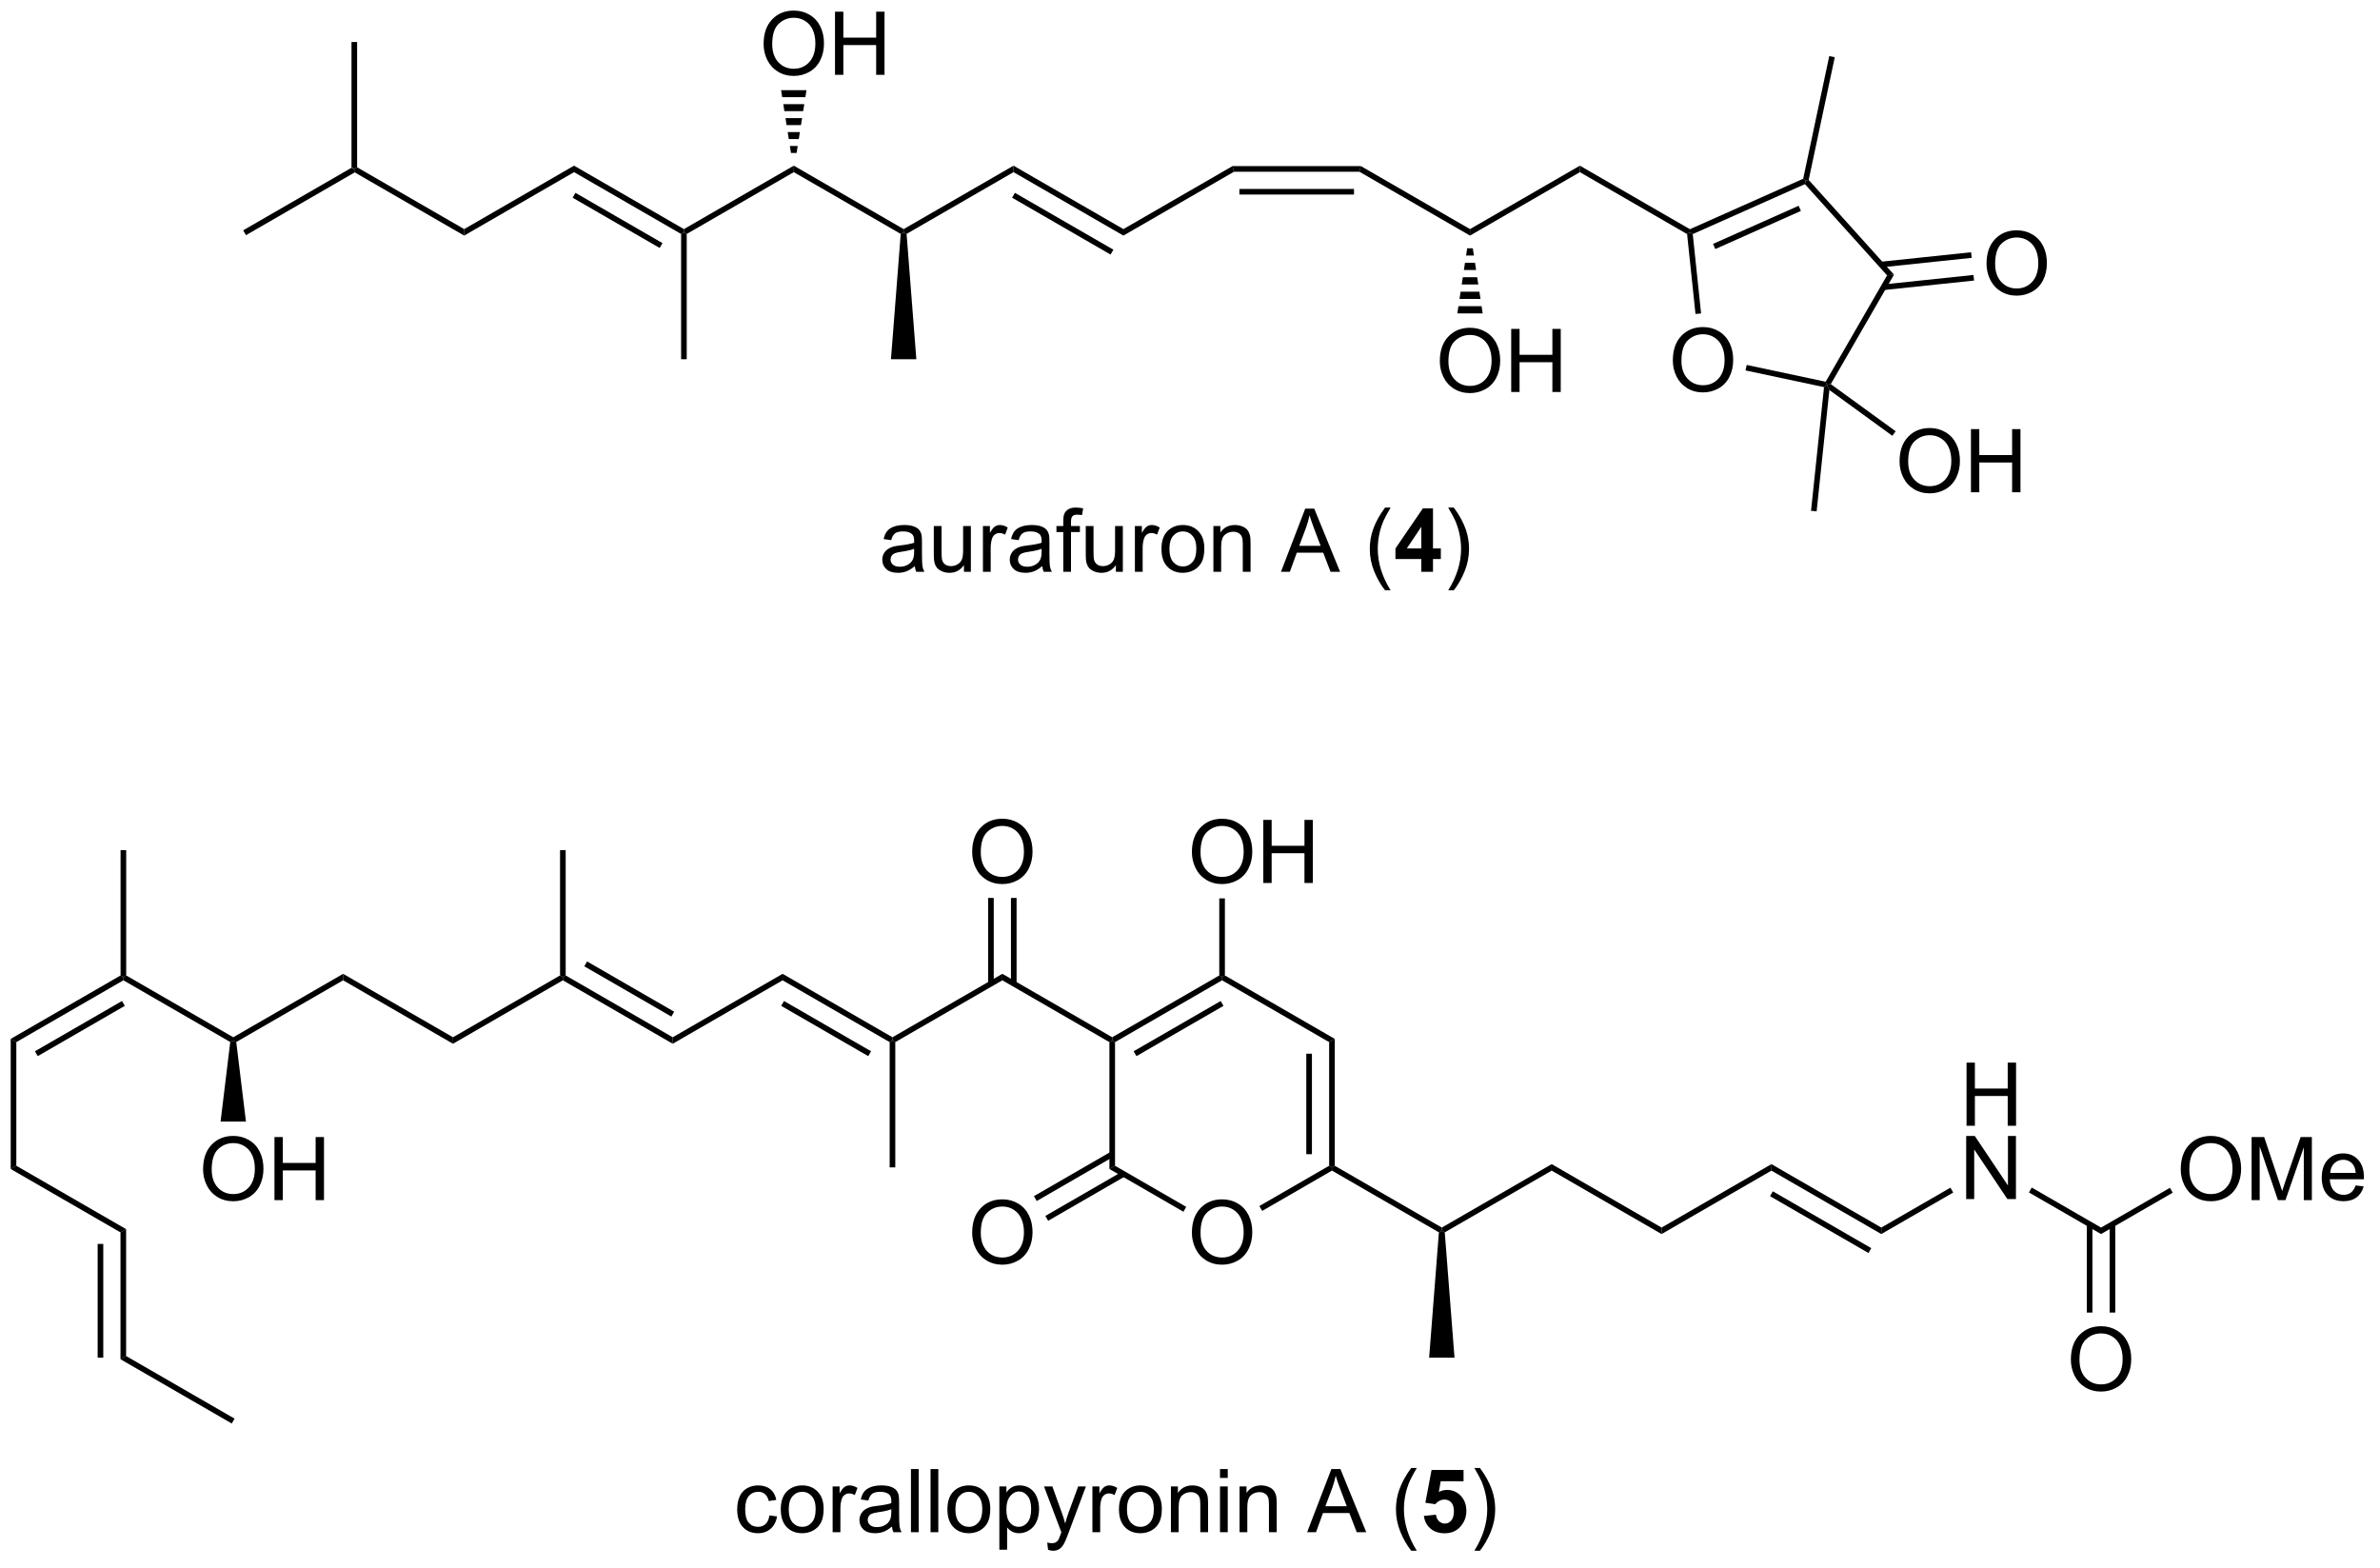 <?xml version="1.0" encoding="UTF-8"?>
<!DOCTYPE svg PUBLIC '-//W3C//DTD SVG 1.0//EN'
          'http://www.w3.org/TR/2001/REC-SVG-20010904/DTD/svg10.dtd'>
<svg stroke-dasharray="none" shape-rendering="auto" xmlns="http://www.w3.org/2000/svg" font-family="'Dialog'" text-rendering="auto" width="296" fill-opacity="1" color-interpolation="auto" color-rendering="auto" preserveAspectRatio="xMidYMid meet" font-size="12px" viewBox="0 0 296 195" fill="black" xmlns:xlink="http://www.w3.org/1999/xlink" stroke="black" image-rendering="auto" stroke-miterlimit="10" stroke-linecap="square" stroke-linejoin="miter" font-style="normal" stroke-width="1" height="195" stroke-dashoffset="0" font-weight="normal" stroke-opacity="1"
><!--Generated by the Batik Graphics2D SVG Generator--><defs id="genericDefs"
  /><g
  ><defs id="defs1"
    ><clipPath clipPathUnits="userSpaceOnUse" id="clipPath1"
      ><path d="M0.633 1.598 L222.208 1.598 L222.208 147.305 L0.633 147.305 L0.633 1.598 Z"
      /></clipPath
      ><clipPath clipPathUnits="userSpaceOnUse" id="clipPath2"
      ><path d="M2.946 35.707 L2.946 177.363 L218.361 177.363 L218.361 35.707 Z"
      /></clipPath
    ></defs
    ><g transform="scale(1.333,1.333) translate(-0.633,-1.598) matrix(1.029,0,0,1.029,-2.398,-35.13)"
    ><path d="M25.249 57.017 L24.994 56.575 L34.833 50.894 L35.088 51.041 L35.088 51.336 Z" stroke="none" clip-path="url(#clipPath2)"
    /></g
    ><g transform="matrix(1.371,0,0,1.371,-4.041,-48.971)"
    ><path d="M35.088 51.336 L35.088 51.041 L35.343 50.894 L45.055 56.501 L45.055 57.09 Z" stroke="none" clip-path="url(#clipPath2)"
    /></g
    ><g transform="matrix(1.371,0,0,1.371,-4.041,-48.971)"
    ><path d="M45.055 57.09 L45.055 56.501 L55.022 50.747 L55.022 51.336 Z" stroke="none" clip-path="url(#clipPath2)"
    /></g
    ><g transform="matrix(1.371,0,0,1.371,-4.041,-48.971)"
    ><path d="M55.022 51.336 L55.022 50.747 L64.989 56.501 L64.989 56.796 L64.734 56.943 ZM54.894 53.654 L62.789 58.213 L63.045 57.771 L55.149 53.212 Z" stroke="none" clip-path="url(#clipPath2)"
    /></g
    ><g transform="matrix(1.371,0,0,1.371,-4.041,-48.971)"
    ><path d="M65.244 56.943 L64.989 56.796 L64.989 56.501 L74.955 50.747 L74.955 51.336 Z" stroke="none" clip-path="url(#clipPath2)"
    /></g
    ><g transform="matrix(1.371,0,0,1.371,-4.041,-48.971)"
    ><path d="M74.955 51.336 L74.955 50.747 L84.922 56.501 L84.922 56.796 L84.656 56.937 Z" stroke="none" clip-path="url(#clipPath2)"
    /></g
    ><g transform="matrix(1.371,0,0,1.371,-4.041,-48.971)"
    ><path d="M85.188 56.937 L84.922 56.796 L84.922 56.501 L94.889 50.747 L94.889 51.336 Z" stroke="none" clip-path="url(#clipPath2)"
    /></g
    ><g transform="matrix(1.371,0,0,1.371,-4.041,-48.971)"
    ><path d="M104.856 57.09 L104.856 56.501 L114.754 50.786 L114.891 51.296 Z" stroke="none" clip-path="url(#clipPath2)"
    /></g
    ><g transform="matrix(1.371,0,0,1.371,-4.041,-48.971)"
    ><path d="M114.891 51.296 L114.754 50.786 L126.4 50.786 L126.263 51.296 ZM115.378 53.368 L125.776 53.368 L125.776 52.858 L115.378 52.858 Z" stroke="none" clip-path="url(#clipPath2)"
    /></g
    ><g transform="matrix(1.371,0,0,1.371,-4.041,-48.971)"
    ><path d="M126.263 51.296 L126.4 50.786 L136.298 56.501 L136.298 57.09 Z" stroke="none" clip-path="url(#clipPath2)"
    /></g
    ><g transform="matrix(1.371,0,0,1.371,-4.041,-48.971)"
    ><path d="M136.298 57.09 L136.298 56.501 L146.265 50.747 L146.265 51.336 Z" stroke="none" clip-path="url(#clipPath2)"
    /></g
    ><g transform="matrix(1.371,0,0,1.371,-4.041,-48.971)"
    ><path d="M146.265 51.336 L146.265 50.747 L156.247 56.51 L156.232 56.796 L155.991 56.952 Z" stroke="none" clip-path="url(#clipPath2)"
    /></g
    ><g transform="matrix(1.371,0,0,1.371,-4.041,-48.971)"
    ><path d="M133.561 68.49 Q133.561 67.063 134.327 66.258 Q135.092 65.451 136.303 65.451 Q137.095 65.451 137.73 65.831 Q138.368 66.209 138.702 66.886 Q139.038 67.563 139.038 68.422 Q139.038 69.295 138.686 69.982 Q138.334 70.67 137.689 71.024 Q137.045 71.378 136.298 71.378 Q135.491 71.378 134.853 70.988 Q134.217 70.594 133.889 69.92 Q133.561 69.243 133.561 68.49 ZM134.342 68.501 Q134.342 69.537 134.897 70.133 Q135.454 70.727 136.295 70.727 Q137.15 70.727 137.702 70.126 Q138.256 69.524 138.256 68.42 Q138.256 67.719 138.019 67.199 Q137.782 66.678 137.327 66.391 Q136.874 66.102 136.306 66.102 Q135.501 66.102 134.92 66.657 Q134.342 67.209 134.342 68.501 ZM140.036 71.279 L140.036 65.553 L140.794 65.553 L140.794 67.904 L143.771 67.904 L143.771 65.553 L144.529 65.553 L144.529 71.279 L143.771 71.279 L143.771 68.579 L140.794 68.579 L140.794 71.279 L140.036 71.279 Z" stroke="none" clip-path="url(#clipPath2)"
    /></g
    ><g transform="matrix(1.371,0,0,1.371,-4.041,-48.971)"
    ><path d="M136.553 58.241 L136.653 58.898 L135.943 58.898 L136.043 58.241 ZM136.752 59.554 L136.852 60.211 L135.744 60.211 L135.844 59.554 ZM136.951 60.868 L137.051 61.524 L135.545 61.524 L135.645 60.868 ZM137.15 62.181 L137.25 62.837 L135.346 62.837 L135.446 62.181 ZM137.349 63.494 L137.449 64.15 L135.147 64.15 L135.247 63.494 Z" stroke="none" clip-path="url(#clipPath2)"
    /></g
    ><g transform="matrix(1.371,0,0,1.371,-4.041,-48.971)"
    ><path d="M84.656 56.937 L84.922 56.796 L85.188 56.937 L86.073 68.304 L83.771 68.304 Z" stroke="none" clip-path="url(#clipPath2)"
    /></g
    ><g transform="matrix(1.371,0,0,1.371,-4.041,-48.971)"
    ><path d="M64.734 56.943 L64.989 56.796 L65.244 56.943 L65.244 68.304 L64.734 68.304 Z" stroke="none" clip-path="url(#clipPath2)"
    /></g
    ><g transform="matrix(1.371,0,0,1.371,-4.041,-48.971)"
    ><path d="M72.218 39.719 Q72.218 38.292 72.984 37.487 Q73.75 36.68 74.961 36.68 Q75.752 36.68 76.388 37.06 Q77.026 37.437 77.359 38.114 Q77.695 38.792 77.695 39.651 Q77.695 40.523 77.343 41.211 Q76.992 41.898 76.346 42.252 Q75.703 42.607 74.955 42.607 Q74.148 42.607 73.51 42.216 Q72.875 41.823 72.546 41.148 Q72.218 40.471 72.218 39.719 ZM73 39.729 Q73 40.766 73.554 41.362 Q74.112 41.956 74.953 41.956 Q75.807 41.956 76.359 41.354 Q76.914 40.752 76.914 39.648 Q76.914 38.948 76.677 38.427 Q76.44 37.906 75.984 37.62 Q75.531 37.331 74.963 37.331 Q74.159 37.331 73.578 37.885 Q73 38.437 73 39.729 ZM78.694 42.508 L78.694 36.781 L79.451 36.781 L79.451 39.133 L82.428 39.133 L82.428 36.781 L83.186 36.781 L83.186 42.508 L82.428 42.508 L82.428 39.807 L79.451 39.807 L79.451 42.508 L78.694 42.508 Z" stroke="none" clip-path="url(#clipPath2)"
    /></g
    ><g transform="matrix(1.371,0,0,1.371,-4.041,-48.971)"
    ><path d="M74.7 49.596 L74.601 48.963 L75.31 48.963 L75.21 49.596 ZM74.501 48.331 L74.402 47.698 L75.509 47.698 L75.409 48.331 ZM74.302 47.066 L74.203 46.433 L75.708 46.433 L75.609 47.066 ZM74.103 45.801 L74.004 45.168 L75.907 45.168 L75.808 45.801 ZM73.904 44.536 L73.805 43.903 L76.106 43.903 L76.007 44.536 Z" stroke="none" clip-path="url(#clipPath2)"
    /></g
    ><g transform="matrix(1.371,0,0,1.371,-4.041,-48.971)"
    ><path d="M35.343 50.894 L35.088 51.041 L34.833 50.894 L34.833 39.533 L35.343 39.533 Z" stroke="none" clip-path="url(#clipPath2)"
    /></g
    ><g transform="matrix(1.371,0,0,1.371,-4.041,-48.971)"
    ><path d="M154.697 68.427 Q154.697 67 155.463 66.195 Q156.229 65.388 157.44 65.388 Q158.231 65.388 158.867 65.768 Q159.505 66.146 159.838 66.823 Q160.174 67.5 160.174 68.359 Q160.174 69.232 159.822 69.919 Q159.471 70.607 158.825 70.961 Q158.182 71.315 157.435 71.315 Q156.627 71.315 155.989 70.925 Q155.354 70.531 155.026 69.857 Q154.697 69.18 154.697 68.427 ZM155.479 68.438 Q155.479 69.474 156.033 70.07 Q156.591 70.664 157.432 70.664 Q158.286 70.664 158.838 70.063 Q159.393 69.461 159.393 68.357 Q159.393 67.656 159.156 67.136 Q158.919 66.615 158.463 66.328 Q158.01 66.039 157.442 66.039 Q156.638 66.039 156.057 66.594 Q155.479 67.146 155.479 68.438 Z" stroke="none" clip-path="url(#clipPath2)"
    /></g
    ><g transform="matrix(1.371,0,0,1.371,-4.041,-48.971)"
    ><path d="M155.991 56.952 L156.232 56.796 L156.505 56.953 L157.261 64.15 L156.754 64.203 Z" stroke="none" clip-path="url(#clipPath2)"
    /></g
    ><g transform="matrix(1.371,0,0,1.371,-4.041,-48.971)"
    ><path d="M156.505 56.953 L156.232 56.796 L156.247 56.51 L166.523 51.934 L166.745 52.115 L166.68 52.423 ZM158.553 58.309 L166.317 54.852 L166.109 54.386 L158.345 57.843 Z" stroke="none" clip-path="url(#clipPath2)"
    /></g
    ><g transform="matrix(1.371,0,0,1.371,-4.041,-48.971)"
    ><path d="M166.68 52.423 L166.745 52.115 L167.022 52.041 L174.76 60.634 L174.132 60.7 Z" stroke="none" clip-path="url(#clipPath2)"
    /></g
    ><g transform="matrix(1.371,0,0,1.371,-4.041,-48.971)"
    ><path d="M161.291 69.322 L161.398 68.823 L168.563 70.346 L168.692 70.634 L168.414 70.836 Z" stroke="none" clip-path="url(#clipPath2)"
    /></g
    ><g transform="matrix(1.371,0,0,1.371,-4.041,-48.971)"
    ><path d="M174.132 60.7 L174.76 60.634 L169.028 70.563 L168.692 70.634 L168.563 70.346 Z" stroke="none" clip-path="url(#clipPath2)"
    /></g
    ><g transform="matrix(1.371,0,0,1.371,-4.041,-48.971)"
    ><path d="M183.155 59.65 Q183.155 58.223 183.92 57.419 Q184.686 56.611 185.897 56.611 Q186.689 56.611 187.324 56.991 Q187.962 57.369 188.295 58.046 Q188.631 58.723 188.631 59.583 Q188.631 60.455 188.28 61.142 Q187.928 61.83 187.282 62.184 Q186.639 62.538 185.892 62.538 Q185.084 62.538 184.446 62.148 Q183.811 61.754 183.483 61.08 Q183.155 60.403 183.155 59.65 ZM183.936 59.661 Q183.936 60.697 184.491 61.294 Q185.048 61.887 185.889 61.887 Q186.743 61.887 187.295 61.286 Q187.85 60.684 187.85 59.58 Q187.85 58.879 187.613 58.359 Q187.376 57.838 186.92 57.551 Q186.467 57.262 185.899 57.262 Q185.095 57.262 184.514 57.817 Q183.936 58.369 183.936 59.661 Z" stroke="none" clip-path="url(#clipPath2)"
    /></g
    ><g transform="matrix(1.371,0,0,1.371,-4.041,-48.971)"
    ><path d="M173.833 62.03 L182.023 61.169 L181.97 60.661 L173.779 61.522 ZM173.616 59.97 L181.807 59.109 L181.754 58.601 L173.563 59.462 Z" stroke="none" clip-path="url(#clipPath2)"
    /></g
    ><g transform="matrix(1.371,0,0,1.371,-4.041,-48.971)"
    ><path d="M168.414 70.836 L168.692 70.634 L168.899 71.1 L167.742 82.106 L167.235 82.053 Z" stroke="none" clip-path="url(#clipPath2)"
    /></g
    ><g transform="matrix(1.371,0,0,1.371,-4.041,-48.971)"
    ><path d="M167.022 52.041 L166.745 52.115 L166.523 51.934 L168.888 40.804 L169.388 40.911 Z" stroke="none" clip-path="url(#clipPath2)"
    /></g
    ><g transform="matrix(1.371,0,0,1.371,-4.041,-48.971)"
    ><path d="M175.265 77.585 Q175.265 76.158 176.031 75.353 Q176.797 74.546 178.008 74.546 Q178.799 74.546 179.435 74.926 Q180.073 75.303 180.406 75.981 Q180.742 76.658 180.742 77.517 Q180.742 78.389 180.39 79.077 Q180.039 79.764 179.393 80.118 Q178.75 80.473 178.002 80.473 Q177.195 80.473 176.557 80.082 Q175.922 79.689 175.594 79.014 Q175.265 78.337 175.265 77.585 ZM176.047 77.595 Q176.047 78.632 176.601 79.228 Q177.159 79.822 178 79.822 Q178.854 79.822 179.406 79.22 Q179.961 78.618 179.961 77.514 Q179.961 76.814 179.724 76.293 Q179.487 75.772 179.031 75.486 Q178.578 75.197 178.01 75.197 Q177.206 75.197 176.625 75.751 Q176.047 76.303 176.047 77.595 ZM181.741 80.374 L181.741 74.647 L182.499 74.647 L182.499 76.999 L185.475 76.999 L185.475 74.647 L186.233 74.647 L186.233 80.374 L185.475 80.374 L185.475 77.673 L182.499 77.673 L182.499 80.374 L181.741 80.374 Z" stroke="none" clip-path="url(#clipPath2)"
    /></g
    ><g transform="matrix(1.371,0,0,1.371,-4.041,-48.971)"
    ><path d="M168.899 71.1 L168.692 70.634 L169.028 70.563 L174.91 74.837 L174.61 75.25 Z" stroke="none" clip-path="url(#clipPath2)"
    /></g
    ><g transform="matrix(1.371,0,0,1.371,-4.041,-48.971)"
    ><path d="M94.889 51.336 L94.889 50.747 L104.856 56.501 L104.856 57.09 ZM94.761 53.654 L103.692 58.811 L103.948 58.369 L95.016 53.212 Z" stroke="none" clip-path="url(#clipPath2)"
    /></g
    ><g transform="matrix(1.371,0,0,1.371,-4.041,-48.971)"
    ><path d="M111.071 147.553 Q111.071 146.126 111.837 145.322 Q112.603 144.514 113.814 144.514 Q114.605 144.514 115.241 144.895 Q115.879 145.272 116.212 145.949 Q116.548 146.626 116.548 147.486 Q116.548 148.358 116.196 149.046 Q115.845 149.733 115.199 150.087 Q114.556 150.441 113.808 150.441 Q113.001 150.441 112.363 150.051 Q111.728 149.658 111.4 148.983 Q111.071 148.306 111.071 147.553 ZM111.853 147.564 Q111.853 148.6 112.407 149.197 Q112.965 149.79 113.806 149.79 Q114.66 149.79 115.212 149.189 Q115.767 148.587 115.767 147.483 Q115.767 146.783 115.53 146.262 Q115.293 145.741 114.837 145.454 Q114.384 145.165 113.816 145.165 Q113.011 145.165 112.431 145.72 Q111.853 146.272 111.853 147.564 Z" stroke="none" clip-path="url(#clipPath2)"
    /></g
    ><g transform="matrix(1.371,0,0,1.371,-4.041,-48.971)"
    ><path d="M103.587 130.252 L103.842 130.105 L104.097 130.252 L104.097 141.466 L103.587 141.761 Z" stroke="none" clip-path="url(#clipPath2)"
    /></g
    ><g transform="matrix(1.371,0,0,1.371,-4.041,-48.971)"
    ><path d="M103.587 141.761 L104.097 141.466 L110.555 145.195 L110.3 145.637 Z" stroke="none" clip-path="url(#clipPath2)"
    /></g
    ><g transform="matrix(1.371,0,0,1.371,-4.041,-48.971)"
    ><path d="M117.447 145.562 L117.191 145.12 L123.52 141.466 L123.775 141.613 L123.775 141.908 Z" stroke="none" clip-path="url(#clipPath2)"
    /></g
    ><g transform="matrix(1.371,0,0,1.371,-4.041,-48.971)"
    ><path d="M124.03 141.466 L123.775 141.613 L123.52 141.466 L123.52 130.252 L124.03 129.957 ZM121.959 140.417 L121.959 131.3 L121.448 131.3 L121.448 140.417 Z" stroke="none" clip-path="url(#clipPath2)"
    /></g
    ><g transform="matrix(1.371,0,0,1.371,-4.041,-48.971)"
    ><path d="M124.03 129.957 L123.52 130.252 L113.808 124.645 L113.808 124.35 L114.064 124.203 Z" stroke="none" clip-path="url(#clipPath2)"
    /></g
    ><g transform="matrix(1.371,0,0,1.371,-4.041,-48.971)"
    ><path d="M113.553 124.203 L113.808 124.35 L113.808 124.645 L104.097 130.252 L103.842 130.105 L103.842 129.81 ZM113.681 126.521 L105.786 131.08 L106.041 131.522 L113.936 126.963 Z" stroke="none" clip-path="url(#clipPath2)"
    /></g
    ><g transform="matrix(1.371,0,0,1.371,-4.041,-48.971)"
    ><path d="M91.138 147.553 Q91.138 146.126 91.903 145.322 Q92.669 144.514 93.88 144.514 Q94.672 144.514 95.307 144.895 Q95.945 145.272 96.278 145.949 Q96.614 146.626 96.614 147.486 Q96.614 148.358 96.263 149.046 Q95.911 149.733 95.265 150.087 Q94.622 150.441 93.875 150.441 Q93.067 150.441 92.43 150.051 Q91.794 149.658 91.466 148.983 Q91.138 148.306 91.138 147.553 ZM91.919 147.564 Q91.919 148.6 92.474 149.197 Q93.031 149.79 93.872 149.79 Q94.726 149.79 95.278 149.189 Q95.833 148.587 95.833 147.483 Q95.833 146.783 95.596 146.262 Q95.359 145.741 94.903 145.454 Q94.45 145.165 93.883 145.165 Q93.078 145.165 92.497 145.72 Q91.919 146.272 91.919 147.564 Z" stroke="none" clip-path="url(#clipPath2)"
    /></g
    ><g transform="matrix(1.371,0,0,1.371,-4.041,-48.971)"
    ><path d="M103.714 140.196 L96.74 144.223 L96.995 144.665 L103.969 140.638 ZM104.75 141.99 L97.776 146.017 L98.031 146.459 L105.005 142.432 Z" stroke="none" clip-path="url(#clipPath2)"
    /></g
    ><g transform="matrix(1.371,0,0,1.371,-4.041,-48.971)"
    ><path d="M103.842 129.81 L103.842 130.105 L103.587 130.252 L93.875 124.645 L93.875 124.056 Z" stroke="none" clip-path="url(#clipPath2)"
    /></g
    ><g transform="matrix(1.371,0,0,1.371,-4.041,-48.971)"
    ><path d="M93.875 124.056 L93.875 124.645 L84.163 130.252 L83.908 130.105 L83.908 129.81 Z" stroke="none" clip-path="url(#clipPath2)"
    /></g
    ><g transform="matrix(1.371,0,0,1.371,-4.041,-48.971)"
    ><path d="M83.908 129.81 L83.908 130.105 L83.653 130.252 L73.941 124.645 L73.941 124.056 ZM81.964 131.08 L74.069 126.521 L73.814 126.963 L81.709 131.522 Z" stroke="none" clip-path="url(#clipPath2)"
    /></g
    ><g transform="matrix(1.371,0,0,1.371,-4.041,-48.971)"
    ><path d="M73.941 124.056 L73.941 124.645 L63.974 130.399 L63.974 129.81 Z" stroke="none" clip-path="url(#clipPath2)"
    /></g
    ><g transform="matrix(1.371,0,0,1.371,-4.041,-48.971)"
    ><path d="M63.974 129.81 L63.974 130.399 L54.008 124.645 L54.008 124.35 L54.263 124.203 ZM64.102 127.492 L56.207 122.933 L55.952 123.375 L63.847 127.933 Z" stroke="none" clip-path="url(#clipPath2)"
    /></g
    ><g transform="matrix(1.371,0,0,1.371,-4.041,-48.971)"
    ><path d="M53.752 124.203 L54.008 124.35 L54.008 124.645 L44.041 130.399 L44.041 129.81 Z" stroke="none" clip-path="url(#clipPath2)"
    /></g
    ><g transform="matrix(1.371,0,0,1.371,-4.041,-48.971)"
    ><path d="M44.041 129.81 L44.041 130.399 L34.074 124.645 L34.074 124.056 Z" stroke="none" clip-path="url(#clipPath2)"
    /></g
    ><g transform="matrix(1.371,0,0,1.371,-4.041,-48.971)"
    ><path d="M34.074 124.056 L34.074 124.645 L24.379 130.242 L24.107 130.105 L24.107 129.81 Z" stroke="none" clip-path="url(#clipPath2)"
    /></g
    ><g transform="matrix(1.371,0,0,1.371,-4.041,-48.971)"
    ><path d="M24.107 129.81 L24.107 130.105 L23.835 130.242 L14.14 124.645 L14.14 124.35 L14.396 124.203 Z" stroke="none" clip-path="url(#clipPath2)"
    /></g
    ><g transform="matrix(1.371,0,0,1.371,-4.041,-48.971)"
    ><path d="M13.885 124.203 L14.14 124.35 L14.14 124.645 L4.429 130.252 L3.919 129.957 ZM14.013 126.521 L6.118 131.08 L6.373 131.522 L14.268 126.963 Z" stroke="none" clip-path="url(#clipPath2)"
    /></g
    ><g transform="matrix(1.371,0,0,1.371,-4.041,-48.971)"
    ><path d="M91.138 113.027 Q91.138 111.6 91.903 110.796 Q92.669 109.988 93.88 109.988 Q94.672 109.988 95.307 110.369 Q95.945 110.746 96.278 111.423 Q96.614 112.1 96.614 112.96 Q96.614 113.832 96.263 114.52 Q95.911 115.207 95.265 115.561 Q94.622 115.915 93.875 115.915 Q93.067 115.915 92.43 115.525 Q91.794 115.132 91.466 114.457 Q91.138 113.78 91.138 113.027 ZM91.919 113.038 Q91.919 114.074 92.474 114.671 Q93.031 115.264 93.872 115.264 Q94.726 115.264 95.278 114.663 Q95.833 114.061 95.833 112.957 Q95.833 112.257 95.596 111.736 Q95.359 111.215 94.903 110.928 Q94.45 110.639 93.883 110.639 Q93.078 110.639 92.497 111.194 Q91.919 111.746 91.919 113.038 Z" stroke="none" clip-path="url(#clipPath2)"
    /></g
    ><g transform="matrix(1.371,0,0,1.371,-4.041,-48.971)"
    ><path d="M95.166 124.948 L95.166 117.172 L94.656 117.172 L94.656 124.948 ZM93.094 124.948 L93.094 117.172 L92.584 117.172 L92.584 124.948 Z" stroke="none" clip-path="url(#clipPath2)"
    /></g
    ><g transform="matrix(1.371,0,0,1.371,-4.041,-48.971)"
    ><path d="M83.653 130.252 L83.908 130.105 L84.163 130.252 L84.163 141.613 L83.653 141.613 Z" stroke="none" clip-path="url(#clipPath2)"
    /></g
    ><g transform="matrix(1.371,0,0,1.371,-4.041,-48.971)"
    ><path d="M54.263 124.203 L54.008 124.35 L53.752 124.203 L53.752 112.841 L54.263 112.841 Z" stroke="none" clip-path="url(#clipPath2)"
    /></g
    ><g transform="matrix(1.371,0,0,1.371,-4.041,-48.971)"
    ><path d="M21.37 141.799 Q21.37 140.372 22.136 139.567 Q22.902 138.76 24.113 138.76 Q24.904 138.76 25.54 139.14 Q26.178 139.518 26.511 140.195 Q26.847 140.872 26.847 141.731 Q26.847 142.604 26.495 143.291 Q26.144 143.979 25.498 144.333 Q24.855 144.687 24.107 144.687 Q23.3 144.687 22.662 144.297 Q22.027 143.903 21.698 143.229 Q21.37 142.552 21.37 141.799 ZM22.152 141.81 Q22.152 142.846 22.706 143.442 Q23.264 144.036 24.105 144.036 Q24.959 144.036 25.511 143.435 Q26.066 142.833 26.066 141.729 Q26.066 141.028 25.829 140.507 Q25.592 139.987 25.136 139.7 Q24.683 139.411 24.115 139.411 Q23.31 139.411 22.73 139.966 Q22.152 140.518 22.152 141.81 ZM27.846 144.588 L27.846 138.862 L28.603 138.862 L28.603 141.213 L31.58 141.213 L31.58 138.862 L32.338 138.862 L32.338 144.588 L31.58 144.588 L31.58 141.888 L28.603 141.888 L28.603 144.588 L27.846 144.588 Z" stroke="none" clip-path="url(#clipPath2)"
    /></g
    ><g transform="matrix(1.371,0,0,1.371,-4.041,-48.971)"
    ><path d="M23.835 130.242 L24.107 130.105 L24.379 130.242 L25.258 137.459 L22.956 137.459 Z" stroke="none" clip-path="url(#clipPath2)"
    /></g
    ><g transform="matrix(1.371,0,0,1.371,-4.041,-48.971)"
    ><path d="M14.396 124.203 L14.14 124.35 L13.885 124.203 L13.885 112.841 L14.396 112.841 Z" stroke="none" clip-path="url(#clipPath2)"
    /></g
    ><g transform="matrix(1.371,0,0,1.371,-4.041,-48.971)"
    ><path d="M3.919 129.957 L4.429 130.252 L4.429 141.466 L3.919 141.761 Z" stroke="none" clip-path="url(#clipPath2)"
    /></g
    ><g transform="matrix(1.371,0,0,1.371,-4.041,-48.971)"
    ><path d="M111.071 113.027 Q111.071 111.6 111.837 110.796 Q112.603 109.988 113.814 109.988 Q114.605 109.988 115.241 110.369 Q115.879 110.746 116.212 111.423 Q116.548 112.1 116.548 112.96 Q116.548 113.832 116.196 114.52 Q115.845 115.207 115.199 115.561 Q114.556 115.915 113.808 115.915 Q113.001 115.915 112.363 115.525 Q111.728 115.132 111.4 114.457 Q111.071 113.78 111.071 113.027 ZM111.853 113.038 Q111.853 114.074 112.407 114.671 Q112.965 115.264 113.806 115.264 Q114.66 115.264 115.212 114.663 Q115.767 114.061 115.767 112.957 Q115.767 112.257 115.53 111.736 Q115.293 111.215 114.837 110.928 Q114.384 110.639 113.816 110.639 Q113.011 110.639 112.431 111.194 Q111.853 111.746 111.853 113.038 ZM117.547 115.817 L117.547 110.09 L118.305 110.09 L118.305 112.442 L121.281 112.442 L121.281 110.09 L122.039 110.09 L122.039 115.817 L121.281 115.817 L121.281 113.116 L118.305 113.116 L118.305 115.817 L117.547 115.817 Z" stroke="none" clip-path="url(#clipPath2)"
    /></g
    ><g transform="matrix(1.371,0,0,1.371,-4.041,-48.971)"
    ><path d="M114.064 124.203 L113.808 124.35 L113.553 124.203 L113.553 117.212 L114.064 117.212 Z" stroke="none" clip-path="url(#clipPath2)"
    /></g
    ><g transform="matrix(1.371,0,0,1.371,-4.041,-48.971)"
    ><path d="M123.775 141.908 L123.775 141.613 L124.03 141.466 L133.742 147.073 L133.742 147.368 L133.476 147.508 Z" stroke="none" clip-path="url(#clipPath2)"
    /></g
    ><g transform="matrix(1.371,0,0,1.371,-4.041,-48.971)"
    ><path d="M134.008 147.508 L133.742 147.368 L133.742 147.073 L143.709 141.319 L143.709 141.908 Z" stroke="none" clip-path="url(#clipPath2)"
    /></g
    ><g transform="matrix(1.371,0,0,1.371,-4.041,-48.971)"
    ><path d="M133.476 147.508 L133.742 147.368 L134.008 147.508 L134.893 158.876 L132.591 158.876 Z" stroke="none" clip-path="url(#clipPath2)"
    /></g
    ><g transform="matrix(1.371,0,0,1.371,-4.041,-48.971)"
    ><path d="M143.709 141.908 L143.709 141.319 L153.676 147.073 L153.676 147.662 Z" stroke="none" clip-path="url(#clipPath2)"
    /></g
    ><g transform="matrix(1.371,0,0,1.371,-4.041,-48.971)"
    ><path d="M153.676 147.662 L153.676 147.073 L163.642 141.319 L163.642 141.908 Z" stroke="none" clip-path="url(#clipPath2)"
    /></g
    ><g transform="matrix(1.371,0,0,1.371,-4.041,-48.971)"
    ><path d="M163.642 141.908 L163.642 141.319 L173.609 147.073 L173.609 147.662 ZM163.515 144.226 L172.446 149.382 L172.701 148.941 L163.77 143.784 Z" stroke="none" clip-path="url(#clipPath2)"
    /></g
    ><g transform="matrix(1.371,0,0,1.371,-4.041,-48.971)"
    ><path d="M181.342 137.838 L181.342 132.112 L182.099 132.112 L182.099 134.463 L185.076 134.463 L185.076 132.112 L185.834 132.112 L185.834 137.838 L185.076 137.838 L185.076 135.138 L182.099 135.138 L182.099 137.838 L181.342 137.838 Z" stroke="none" clip-path="url(#clipPath2)"
    /></g
    ><g transform="matrix(1.371,0,0,1.371,-4.041,-48.971)"
    ><path d="M181.31 144.488 L181.31 138.762 L182.089 138.762 L185.097 143.256 L185.097 138.762 L185.823 138.762 L185.823 144.488 L185.045 144.488 L182.037 139.988 L182.037 144.488 L181.31 144.488 Z" stroke="none" clip-path="url(#clipPath2)"
    /></g
    ><g transform="matrix(1.371,0,0,1.371,-4.041,-48.971)"
    ><path d="M173.609 147.662 L173.609 147.073 L179.879 143.453 L180.134 143.895 Z" stroke="none" clip-path="url(#clipPath2)"
    /></g
    ><g transform="matrix(1.371,0,0,1.371,-4.041,-48.971)"
    ><path d="M187.002 143.886 L187.257 143.444 L193.543 147.073 L193.543 147.662 Z" stroke="none" clip-path="url(#clipPath2)"
    /></g
    ><g transform="matrix(1.371,0,0,1.371,-4.041,-48.971)"
    ><path d="M200.773 141.799 Q200.773 140.372 201.538 139.567 Q202.304 138.76 203.515 138.76 Q204.306 138.76 204.942 139.14 Q205.58 139.518 205.913 140.195 Q206.249 140.872 206.249 141.731 Q206.249 142.604 205.898 143.291 Q205.546 143.979 204.9 144.333 Q204.257 144.687 203.51 144.687 Q202.702 144.687 202.064 144.297 Q201.429 143.903 201.101 143.229 Q200.773 142.552 200.773 141.799 ZM201.554 141.81 Q201.554 142.846 202.108 143.442 Q202.666 144.036 203.507 144.036 Q204.361 144.036 204.913 143.435 Q205.468 142.833 205.468 141.729 Q205.468 141.028 205.231 140.507 Q204.994 139.987 204.538 139.7 Q204.085 139.411 203.517 139.411 Q202.713 139.411 202.132 139.966 Q201.554 140.518 201.554 141.81 ZM207.201 144.588 L207.201 138.862 L208.341 138.862 L209.698 142.916 Q209.886 143.481 209.972 143.763 Q210.068 143.45 210.276 142.846 L211.646 138.862 L212.667 138.862 L212.667 144.588 L211.935 144.588 L211.935 139.794 L210.271 144.588 L209.589 144.588 L207.933 139.713 L207.933 144.588 L207.201 144.588 ZM216.638 143.252 L217.365 143.341 Q217.193 143.979 216.727 144.33 Q216.263 144.682 215.542 144.682 Q214.631 144.682 214.097 144.122 Q213.565 143.56 213.565 142.549 Q213.565 141.502 214.105 140.924 Q214.644 140.346 215.503 140.346 Q216.334 140.346 216.86 140.914 Q217.388 141.479 217.388 142.505 Q217.388 142.567 217.386 142.692 L214.292 142.692 Q214.331 143.377 214.678 143.742 Q215.026 144.104 215.545 144.104 Q215.933 144.104 216.206 143.901 Q216.48 143.698 216.638 143.252 ZM214.331 142.114 L216.646 142.114 Q216.599 141.591 216.381 141.33 Q216.045 140.924 215.511 140.924 Q215.026 140.924 214.696 141.25 Q214.365 141.573 214.331 142.114 Z" stroke="none" clip-path="url(#clipPath2)"
    /></g
    ><g transform="matrix(1.371,0,0,1.371,-4.041,-48.971)"
    ><path d="M193.543 147.662 L193.543 147.073 L199.792 143.465 L200.047 143.907 Z" stroke="none" clip-path="url(#clipPath2)"
    /></g
    ><g transform="matrix(1.371,0,0,1.371,-4.041,-48.971)"
    ><path d="M190.806 159.062 Q190.806 157.635 191.571 156.83 Q192.337 156.023 193.548 156.023 Q194.34 156.023 194.975 156.403 Q195.613 156.781 195.946 157.458 Q196.282 158.135 196.282 158.994 Q196.282 159.867 195.931 160.554 Q195.579 161.242 194.933 161.596 Q194.29 161.95 193.543 161.95 Q192.736 161.95 192.097 161.56 Q191.462 161.166 191.134 160.492 Q190.806 159.815 190.806 159.062 ZM191.587 159.073 Q191.587 160.109 192.142 160.705 Q192.699 161.299 193.54 161.299 Q194.394 161.299 194.946 160.698 Q195.501 160.096 195.501 158.992 Q195.501 158.291 195.264 157.77 Q195.027 157.25 194.571 156.963 Q194.118 156.674 193.551 156.674 Q192.746 156.674 192.165 157.229 Q191.587 157.781 191.587 159.073 Z" stroke="none" clip-path="url(#clipPath2)"
    /></g
    ><g transform="matrix(1.371,0,0,1.371,-4.041,-48.971)"
    ><path d="M192.252 146.769 L192.252 154.783 L192.762 154.783 L192.762 146.769 ZM194.323 146.769 L194.323 154.783 L194.834 154.783 L194.834 146.769 Z" stroke="none" clip-path="url(#clipPath2)"
    /></g
    ><g transform="matrix(1.371,0,0,1.371,-4.041,-48.971)"
    ><path d="M85.93 87.073 Q85.539 87.406 85.177 87.544 Q84.818 87.68 84.403 87.68 Q83.719 87.68 83.351 87.346 Q82.984 87.01 82.984 86.492 Q82.984 86.188 83.122 85.935 Q83.263 85.682 83.487 85.531 Q83.711 85.378 83.992 85.299 Q84.2 85.245 84.617 85.195 Q85.469 85.094 85.872 84.953 Q85.875 84.807 85.875 84.768 Q85.875 84.339 85.677 84.164 Q85.406 83.924 84.875 83.924 Q84.38 83.924 84.143 84.099 Q83.906 84.273 83.794 84.714 L83.107 84.62 Q83.2 84.18 83.414 83.909 Q83.63 83.635 84.036 83.49 Q84.443 83.344 84.976 83.344 Q85.508 83.344 85.838 83.469 Q86.172 83.594 86.328 83.784 Q86.484 83.971 86.547 84.26 Q86.583 84.44 86.583 84.909 L86.583 85.846 Q86.583 86.828 86.627 87.089 Q86.672 87.346 86.805 87.586 L86.07 87.586 Q85.961 87.367 85.93 87.073 ZM85.872 85.503 Q85.49 85.659 84.724 85.768 Q84.289 85.831 84.109 85.909 Q83.93 85.987 83.831 86.138 Q83.734 86.289 83.734 86.471 Q83.734 86.753 83.948 86.94 Q84.161 87.128 84.57 87.128 Q84.976 87.128 85.291 86.951 Q85.609 86.773 85.758 86.464 Q85.872 86.227 85.872 85.76 L85.872 85.503 ZM90.392 87.586 L90.392 86.977 Q89.907 87.68 89.074 87.68 Q88.707 87.68 88.389 87.539 Q88.072 87.398 87.915 87.185 Q87.762 86.971 87.699 86.664 Q87.657 86.456 87.657 86.008 L87.657 83.438 L88.361 83.438 L88.361 85.737 Q88.361 86.289 88.402 86.479 Q88.47 86.758 88.683 86.917 Q88.9 87.073 89.215 87.073 Q89.532 87.073 89.808 86.912 Q90.087 86.75 90.202 86.471 Q90.316 86.19 90.316 85.659 L90.316 83.438 L91.019 83.438 L91.019 87.586 L90.392 87.586 ZM92.115 87.586 L92.115 83.438 L92.747 83.438 L92.747 84.065 Q92.99 83.625 93.193 83.484 Q93.398 83.344 93.646 83.344 Q94 83.344 94.367 83.57 L94.125 84.221 Q93.867 84.07 93.609 84.07 Q93.38 84.07 93.195 84.208 Q93.013 84.346 92.935 84.594 Q92.818 84.969 92.818 85.414 L92.818 87.586 L92.115 87.586 ZM97.492 87.073 Q97.101 87.406 96.74 87.544 Q96.38 87.68 95.966 87.68 Q95.281 87.68 94.914 87.346 Q94.547 87.01 94.547 86.492 Q94.547 86.188 94.685 85.935 Q94.825 85.682 95.049 85.531 Q95.273 85.378 95.555 85.299 Q95.763 85.245 96.18 85.195 Q97.031 85.094 97.435 84.953 Q97.437 84.807 97.437 84.768 Q97.437 84.339 97.24 84.164 Q96.969 83.924 96.437 83.924 Q95.943 83.924 95.706 84.099 Q95.469 84.273 95.357 84.714 L94.669 84.62 Q94.763 84.18 94.976 83.909 Q95.193 83.635 95.599 83.49 Q96.005 83.344 96.539 83.344 Q97.07 83.344 97.401 83.469 Q97.734 83.594 97.891 83.784 Q98.047 83.971 98.109 84.26 Q98.146 84.44 98.146 84.909 L98.146 85.846 Q98.146 86.828 98.19 87.089 Q98.234 87.346 98.367 87.586 L97.633 87.586 Q97.523 87.367 97.492 87.073 ZM97.435 85.503 Q97.052 85.659 96.286 85.768 Q95.851 85.831 95.672 85.909 Q95.492 85.987 95.393 86.138 Q95.297 86.289 95.297 86.471 Q95.297 86.753 95.51 86.94 Q95.724 87.128 96.133 87.128 Q96.539 87.128 96.854 86.951 Q97.172 86.773 97.32 86.464 Q97.435 86.227 97.435 85.76 L97.435 85.503 ZM99.402 87.586 L99.402 83.984 L98.782 83.984 L98.782 83.438 L99.402 83.438 L99.402 82.995 Q99.402 82.578 99.478 82.375 Q99.579 82.102 99.835 81.932 Q100.09 81.76 100.551 81.76 Q100.847 81.76 101.207 81.831 L101.103 82.445 Q100.884 82.406 100.689 82.406 Q100.368 82.406 100.236 82.544 Q100.103 82.68 100.103 83.055 L100.103 83.438 L100.91 83.438 L100.91 83.984 L100.103 83.984 L100.103 87.586 L99.402 87.586 ZM104.177 87.586 L104.177 86.977 Q103.693 87.68 102.859 87.68 Q102.492 87.68 102.174 87.539 Q101.857 87.398 101.7 87.185 Q101.547 86.971 101.484 86.664 Q101.443 86.456 101.443 86.008 L101.443 83.438 L102.146 83.438 L102.146 85.737 Q102.146 86.289 102.187 86.479 Q102.255 86.758 102.469 86.917 Q102.685 87.073 103 87.073 Q103.318 87.073 103.594 86.912 Q103.872 86.75 103.987 86.471 Q104.101 86.19 104.101 85.659 L104.101 83.438 L104.805 83.438 L104.805 87.586 L104.177 87.586 ZM105.9 87.586 L105.9 83.438 L106.532 83.438 L106.532 84.065 Q106.775 83.625 106.978 83.484 Q107.183 83.344 107.431 83.344 Q107.785 83.344 108.152 83.57 L107.91 84.221 Q107.652 84.07 107.394 84.07 Q107.165 84.07 106.98 84.208 Q106.798 84.346 106.72 84.594 Q106.603 84.969 106.603 85.414 L106.603 87.586 L105.9 87.586 ZM108.308 85.51 Q108.308 84.359 108.949 83.805 Q109.486 83.344 110.254 83.344 Q111.111 83.344 111.652 83.904 Q112.197 84.464 112.197 85.453 Q112.197 86.253 111.954 86.714 Q111.715 87.172 111.256 87.427 Q110.798 87.68 110.254 87.68 Q109.384 87.68 108.845 87.123 Q108.308 86.563 108.308 85.51 ZM109.032 85.51 Q109.032 86.307 109.379 86.706 Q109.728 87.102 110.254 87.102 Q110.777 87.102 111.124 86.703 Q111.472 86.305 111.472 85.487 Q111.472 84.719 111.124 84.323 Q110.775 83.924 110.254 83.924 Q109.728 83.924 109.379 84.32 Q109.032 84.714 109.032 85.51 ZM113.021 87.586 L113.021 83.438 L113.653 83.438 L113.653 84.026 Q114.109 83.344 114.974 83.344 Q115.349 83.344 115.661 83.479 Q115.976 83.612 116.133 83.831 Q116.289 84.049 116.351 84.352 Q116.391 84.547 116.391 85.034 L116.391 87.586 L115.687 87.586 L115.687 85.063 Q115.687 84.633 115.604 84.419 Q115.523 84.206 115.315 84.081 Q115.107 83.953 114.825 83.953 Q114.375 83.953 114.049 84.24 Q113.724 84.523 113.724 85.32 L113.724 87.586 L113.021 87.586 ZM119.151 87.586 L121.351 81.859 L122.169 81.859 L124.513 87.586 L123.648 87.586 L122.982 85.852 L120.586 85.852 L119.958 87.586 L119.151 87.586 ZM120.805 85.234 L122.747 85.234 L122.148 83.648 Q121.875 82.924 121.742 82.461 Q121.633 83.01 121.435 83.555 L120.805 85.234 ZM128.595 89.271 Q128.012 88.537 127.608 87.552 Q127.207 86.565 127.207 85.51 Q127.207 84.581 127.509 83.729 Q127.861 82.742 128.595 81.76 L129.097 81.76 Q128.626 82.573 128.472 82.922 Q128.236 83.461 128.097 84.047 Q127.931 84.776 127.931 85.516 Q127.931 87.393 129.097 89.271 L128.595 89.271 Z" stroke="none" clip-path="url(#clipPath2)"
    /></g
    ><g transform="matrix(1.371,0,0,1.371,-4.041,-48.971)"
    ><path d="M131.879 87.586 L131.879 86.432 L129.535 86.432 L129.535 85.471 L132.019 81.836 L132.941 81.836 L132.941 85.469 L133.652 85.469 L133.652 86.432 L132.941 86.432 L132.941 87.586 L131.879 87.586 ZM131.879 85.469 L131.879 83.51 L130.564 85.469 L131.879 85.469 Z" stroke="none" clip-path="url(#clipPath2)"
    /></g
    ><g transform="matrix(1.371,0,0,1.371,-4.041,-48.971)"
    ><path d="M134.825 89.271 L134.32 89.271 Q135.489 87.393 135.489 85.516 Q135.489 84.781 135.32 84.057 Q135.187 83.471 134.95 82.932 Q134.797 82.581 134.32 81.76 L134.825 81.76 Q135.56 82.742 135.911 83.729 Q136.211 84.581 136.211 85.51 Q136.211 86.565 135.807 87.552 Q135.404 88.537 134.825 89.271 Z" stroke="none" clip-path="url(#clipPath2)"
    /></g
    ><g transform="matrix(1.371,0,0,1.371,-4.041,-48.971)"
    ><path d="M72.744 173.185 L73.437 173.276 Q73.322 173.989 72.856 174.395 Q72.39 174.799 71.71 174.799 Q70.859 174.799 70.34 174.242 Q69.822 173.685 69.822 172.645 Q69.822 171.974 70.043 171.471 Q70.267 170.966 70.723 170.716 Q71.179 170.463 71.713 170.463 Q72.39 170.463 72.82 170.804 Q73.249 171.145 73.369 171.776 L72.687 171.88 Q72.588 171.463 72.34 171.252 Q72.093 171.041 71.741 171.041 Q71.21 171.041 70.877 171.422 Q70.546 171.802 70.546 172.627 Q70.546 173.463 70.866 173.843 Q71.187 174.221 71.702 174.221 Q72.116 174.221 72.392 173.968 Q72.671 173.713 72.744 173.185 ZM73.775 172.63 Q73.775 171.479 74.416 170.924 Q74.952 170.463 75.721 170.463 Q76.577 170.463 77.119 171.023 Q77.663 171.583 77.663 172.573 Q77.663 173.372 77.421 173.833 Q77.181 174.291 76.723 174.547 Q76.265 174.799 75.721 174.799 Q74.851 174.799 74.312 174.242 Q73.775 173.682 73.775 172.63 ZM74.499 172.63 Q74.499 173.427 74.846 173.825 Q75.195 174.221 75.721 174.221 Q76.244 174.221 76.59 173.823 Q76.939 173.424 76.939 172.606 Q76.939 171.838 76.59 171.442 Q76.241 171.044 75.721 171.044 Q75.195 171.044 74.846 171.44 Q74.499 171.833 74.499 172.63 ZM78.48 174.705 L78.48 170.557 L79.112 170.557 L79.112 171.185 Q79.355 170.744 79.558 170.604 Q79.763 170.463 80.011 170.463 Q80.365 170.463 80.732 170.69 L80.49 171.341 Q80.232 171.19 79.974 171.19 Q79.745 171.19 79.56 171.328 Q79.378 171.466 79.3 171.713 Q79.183 172.088 79.183 172.534 L79.183 174.705 L78.48 174.705 ZM83.857 174.192 Q83.467 174.526 83.105 174.664 Q82.745 174.799 82.331 174.799 Q81.646 174.799 81.279 174.466 Q80.912 174.13 80.912 173.612 Q80.912 173.307 81.05 173.054 Q81.191 172.802 81.415 172.651 Q81.638 172.497 81.92 172.419 Q82.128 172.364 82.545 172.315 Q83.396 172.213 83.8 172.073 Q83.803 171.927 83.803 171.888 Q83.803 171.458 83.605 171.284 Q83.334 171.044 82.803 171.044 Q82.308 171.044 82.071 171.218 Q81.834 171.393 81.722 171.833 L81.034 171.739 Q81.128 171.299 81.342 171.028 Q81.558 170.755 81.964 170.609 Q82.37 170.463 82.904 170.463 Q83.435 170.463 83.766 170.588 Q84.099 170.713 84.256 170.903 Q84.412 171.091 84.474 171.38 Q84.511 171.56 84.511 172.028 L84.511 172.966 Q84.511 173.948 84.555 174.208 Q84.599 174.466 84.732 174.705 L83.998 174.705 Q83.888 174.487 83.857 174.192 ZM83.8 172.622 Q83.417 172.778 82.651 172.888 Q82.217 172.95 82.037 173.028 Q81.857 173.106 81.758 173.257 Q81.662 173.409 81.662 173.591 Q81.662 173.872 81.876 174.06 Q82.089 174.247 82.498 174.247 Q82.904 174.247 83.219 174.07 Q83.537 173.893 83.685 173.583 Q83.8 173.346 83.8 172.88 L83.8 172.622 ZM85.585 174.705 L85.585 168.979 L86.288 168.979 L86.288 174.705 L85.585 174.705 ZM87.362 174.705 L87.362 168.979 L88.066 168.979 L88.066 174.705 L87.362 174.705 ZM88.892 172.63 Q88.892 171.479 89.533 170.924 Q90.07 170.463 90.838 170.463 Q91.695 170.463 92.236 171.023 Q92.78 171.583 92.78 172.573 Q92.78 173.372 92.538 173.833 Q92.299 174.291 91.84 174.547 Q91.382 174.799 90.838 174.799 Q89.968 174.799 89.429 174.242 Q88.892 173.682 88.892 172.63 ZM89.616 172.63 Q89.616 173.427 89.963 173.825 Q90.312 174.221 90.838 174.221 Q91.361 174.221 91.707 173.823 Q92.056 173.424 92.056 172.606 Q92.056 171.838 91.707 171.442 Q91.359 171.044 90.838 171.044 Q90.312 171.044 89.963 171.44 Q89.616 171.833 89.616 172.63 ZM93.605 176.297 L93.605 170.557 L94.245 170.557 L94.245 171.096 Q94.472 170.778 94.756 170.622 Q95.042 170.463 95.448 170.463 Q95.98 170.463 96.386 170.737 Q96.792 171.01 96.998 171.507 Q97.206 172.005 97.206 172.599 Q97.206 173.237 96.977 173.747 Q96.748 174.255 96.313 174.528 Q95.878 174.799 95.396 174.799 Q95.045 174.799 94.766 174.651 Q94.487 174.502 94.308 174.276 L94.308 176.297 L93.605 176.297 ZM94.24 172.653 Q94.24 173.455 94.563 173.838 Q94.888 174.221 95.349 174.221 Q95.818 174.221 96.151 173.825 Q96.487 173.427 96.487 172.596 Q96.487 171.802 96.159 171.409 Q95.834 171.013 95.381 171.013 Q94.933 171.013 94.586 171.435 Q94.24 171.854 94.24 172.653 ZM98.023 176.304 L97.945 175.643 Q98.174 175.705 98.346 175.705 Q98.58 175.705 98.721 175.627 Q98.861 175.549 98.952 175.409 Q99.017 175.304 99.166 174.885 Q99.187 174.828 99.228 174.713 L97.655 170.557 L98.413 170.557 L99.275 172.958 Q99.445 173.416 99.577 173.919 Q99.697 173.435 99.866 172.974 L100.752 170.557 L101.455 170.557 L99.877 174.776 Q99.624 175.461 99.484 175.718 Q99.296 176.065 99.054 176.226 Q98.812 176.39 98.476 176.39 Q98.273 176.39 98.023 176.304 ZM102.046 174.705 L102.046 170.557 L102.679 170.557 L102.679 171.185 Q102.921 170.744 103.124 170.604 Q103.33 170.463 103.577 170.463 Q103.931 170.463 104.299 170.69 L104.056 171.341 Q103.799 171.19 103.541 171.19 Q103.312 171.19 103.127 171.328 Q102.945 171.466 102.866 171.713 Q102.749 172.088 102.749 172.534 L102.749 174.705 L102.046 174.705 ZM104.455 172.63 Q104.455 171.479 105.096 170.924 Q105.632 170.463 106.4 170.463 Q107.257 170.463 107.799 171.023 Q108.343 171.583 108.343 172.573 Q108.343 173.372 108.101 173.833 Q107.861 174.291 107.403 174.547 Q106.945 174.799 106.4 174.799 Q105.53 174.799 104.991 174.242 Q104.455 173.682 104.455 172.63 ZM105.179 172.63 Q105.179 173.427 105.525 173.825 Q105.874 174.221 106.4 174.221 Q106.924 174.221 107.27 173.823 Q107.619 173.424 107.619 172.606 Q107.619 171.838 107.27 171.442 Q106.921 171.044 106.4 171.044 Q105.874 171.044 105.525 171.44 Q105.179 171.833 105.179 172.63 ZM109.167 174.705 L109.167 170.557 L109.8 170.557 L109.8 171.145 Q110.256 170.463 111.12 170.463 Q111.495 170.463 111.808 170.599 Q112.123 170.731 112.279 170.95 Q112.435 171.169 112.498 171.471 Q112.537 171.666 112.537 172.153 L112.537 174.705 L111.834 174.705 L111.834 172.182 Q111.834 171.752 111.751 171.539 Q111.67 171.325 111.461 171.2 Q111.253 171.073 110.972 171.073 Q110.521 171.073 110.196 171.359 Q109.87 171.643 109.87 172.44 L109.87 174.705 L109.167 174.705 ZM113.619 169.786 L113.619 168.979 L114.322 168.979 L114.322 169.786 L113.619 169.786 ZM113.619 174.705 L113.619 170.557 L114.322 170.557 L114.322 174.705 L113.619 174.705 ZM115.394 174.705 L115.394 170.557 L116.026 170.557 L116.026 171.145 Q116.482 170.463 117.347 170.463 Q117.722 170.463 118.034 170.599 Q118.349 170.731 118.506 170.95 Q118.662 171.169 118.724 171.471 Q118.763 171.666 118.763 172.153 L118.763 174.705 L118.06 174.705 L118.06 172.182 Q118.06 171.752 117.977 171.539 Q117.896 171.325 117.688 171.2 Q117.48 171.073 117.198 171.073 Q116.748 171.073 116.422 171.359 Q116.097 171.643 116.097 172.44 L116.097 174.705 L115.394 174.705 ZM121.524 174.705 L123.724 168.979 L124.542 168.979 L126.886 174.705 L126.021 174.705 L125.355 172.971 L122.959 172.971 L122.331 174.705 L121.524 174.705 ZM123.178 172.354 L125.12 172.354 L124.521 170.768 Q124.248 170.044 124.115 169.58 Q124.006 170.13 123.808 170.674 L123.178 172.354 ZM130.968 176.39 Q130.385 175.656 129.981 174.672 Q129.58 173.685 129.58 172.63 Q129.58 171.7 129.882 170.849 Q130.234 169.862 130.968 168.88 L131.47 168.88 Q130.999 169.692 130.845 170.041 Q130.609 170.58 130.47 171.166 Q130.304 171.895 130.304 172.635 Q130.304 174.513 131.47 176.39 L130.968 176.39 Z" stroke="none" clip-path="url(#clipPath2)"
    /></g
    ><g transform="matrix(1.371,0,0,1.371,-4.041,-48.971)"
    ><path d="M132.116 173.231 L133.21 173.119 Q133.257 173.489 133.486 173.708 Q133.718 173.924 134.017 173.924 Q134.361 173.924 134.598 173.645 Q134.838 173.364 134.838 172.802 Q134.838 172.276 134.601 172.013 Q134.366 171.747 133.986 171.747 Q133.515 171.747 133.14 172.166 L132.249 172.036 L132.812 169.057 L135.713 169.057 L135.713 170.083 L133.642 170.083 L133.47 171.057 Q133.838 170.872 134.22 170.872 Q134.952 170.872 135.46 171.403 Q135.968 171.935 135.968 172.784 Q135.968 173.489 135.556 174.044 Q134.999 174.804 134.007 174.804 Q133.213 174.804 132.713 174.377 Q132.213 173.95 132.116 173.231 Z" stroke="none" clip-path="url(#clipPath2)"
    /></g
    ><g transform="matrix(1.371,0,0,1.371,-4.041,-48.971)"
    ><path d="M137.198 176.39 L136.693 176.39 Q137.862 174.513 137.862 172.635 Q137.862 171.901 137.693 171.177 Q137.56 170.591 137.323 170.052 Q137.17 169.7 136.693 168.88 L137.198 168.88 Q137.933 169.862 138.284 170.849 Q138.584 171.7 138.584 172.63 Q138.584 173.685 138.18 174.672 Q137.776 175.656 137.198 176.39 Z" stroke="none" clip-path="url(#clipPath2)"
    /></g
    ><g transform="matrix(1.371,0,0,1.371,-4.041,-48.971)"
    ><path d="M3.919 141.761 L4.429 141.466 L14.388 147.216 L13.878 147.511 Z" stroke="none" clip-path="url(#clipPath2)"
    /></g
    ><g transform="matrix(1.371,0,0,1.371,-4.041,-48.971)"
    ><path d="M13.878 147.511 L14.388 147.216 L14.388 158.725 L13.878 159.019 ZM11.806 148.559 L11.806 158.872 L12.316 158.872 L12.316 148.559 Z" stroke="none" clip-path="url(#clipPath2)"
    /></g
    ><g transform="matrix(1.371,0,0,1.371,-4.041,-48.971)"
    ><path d="M13.878 159.019 L14.388 158.725 L24.227 164.405 L23.972 164.847 Z" stroke="none" clip-path="url(#clipPath2)"
    /></g
  ></g
></svg
>
